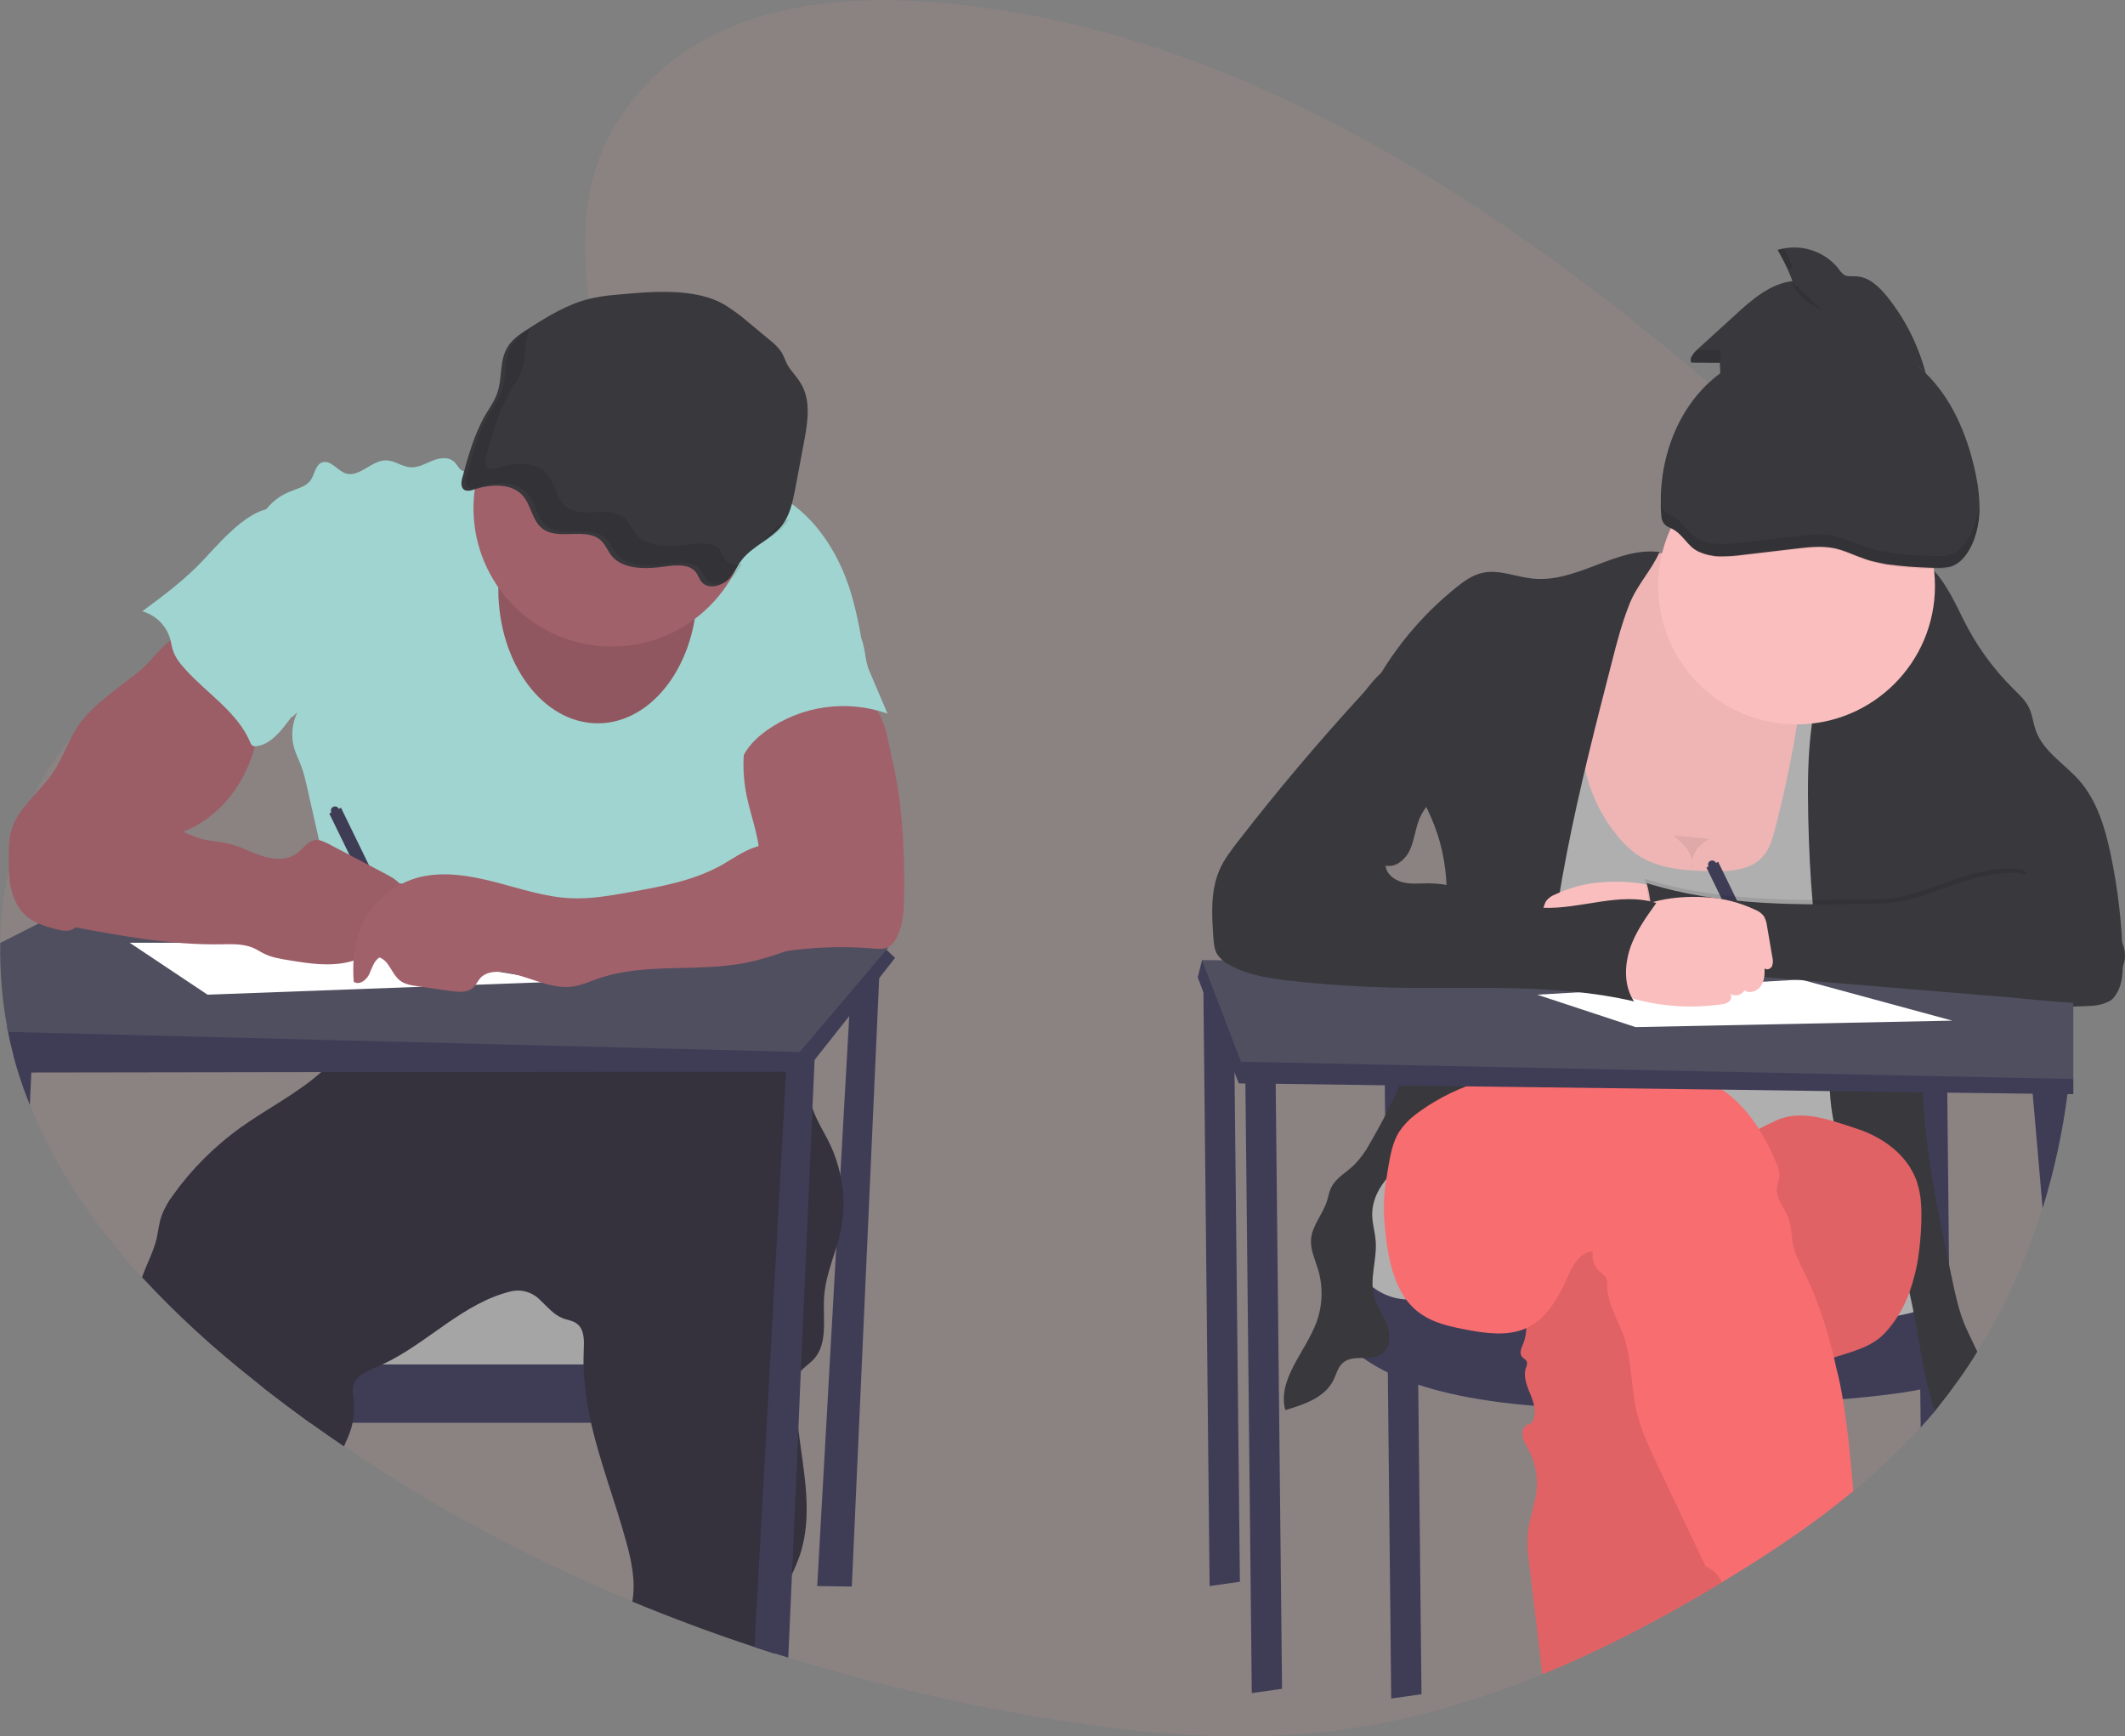 <?xml version="1.0" encoding="utf-8"?>
<!-- Generator: Adobe Illustrator 25.1.0, SVG Export Plug-In . SVG Version: 6.00 Build 0)  -->
<svg version="1.1" id="f7e01b52-fe13-4534-b7fc-d479bcd2a427"
	 xmlns="http://www.w3.org/2000/svg" xmlns:xlink="http://www.w3.org/1999/xlink" x="0px" y="0px" viewBox="0 0 982.9 803"
	 style="enable-background:new 0 0 982.9 803;" xml:space="preserve">
<rect x="0" y="0" width="982.9" height="803" fill="#808080" stroke="none"/>
<style type="text/css">
	.st0{opacity:0.1;fill:#F99898;enable-background:new    ;}
	.st1{fill:#3F3D56;}
	.st2{fill:#A5A5A5;}
	.st3{fill:#35323E;}
	.st4{fill:#A0D4D0;}
	.st5{fill:#504F60;}
	.st6{fill:#A1616A;}
	.st7{opacity:0.1;enable-background:new    ;}
	.st8{fill:#38383D;}
	.st9{opacity:4.000000e-02;enable-background:new    ;}
	.st10{fill:#FFFFFF;}
	.st11{opacity:0.1;}
	.st12{fill:#AFAFAF;}
	.st13{fill:#FBBEBE;}
	.st14{opacity:5.000000e-02;enable-background:new    ;}
	.st15{fill:#F86D70;}
	.st16{opacity:7.000000e-02;enable-background:new    ;}
</style>
<path class="st0" d="M959,465.5c0,0.6,0,1.2,0,1.8c-0.1,10.5-0.7,21-1.9,31.5c0,0.1,0,0.1,0,0.2c-0.1,0.9-0.2,1.7-0.3,2.6
	c-0.2,1.5-0.3,2.9-0.6,4.4c-2.3,17.9-6.2,35.6-11.5,52.8l0,0c-7.2,23.3-17.3,45.6-30.1,66.3c-3.9,6.3-8.1,12.5-12.6,18.4l0,0
	c-2.4,3.1-4.8,6.2-7.3,9.2c-1.8,2.1-3.6,4.2-5.4,6.2l-1.1,1.3c-9.6,10.6-20,20.4-31,29.5c-18,14.9-37.4,27.9-57.1,39.9
	c-1.1,0.7-2.2,1.4-3.4,2c-0.1,0.1-0.2,0.1-0.2,0.2c-26.8,16.2-54.5,30.8-83.1,42.5c-31.3,12.8-63.6,22.2-96.8,26.2
	c-46.2,5.7-93,1.1-138.9-6.9c-38.2-6.6-76-15.6-113-27l-6.1-1.9c-3.2-1-6.3-2-9.5-3.1c-19-6.3-37.9-13.3-56.5-21
	c-46.8-19.3-91.4-43.2-133.3-71.6c-5.3-3.6-10.6-7.3-15.8-11c-7.2-5.2-14.4-10.6-21.5-16.1l-4.4-3.4c-18.5-14.5-35.8-30.4-51.8-47.6
	c-21.5-23.4-39.9-49.8-52-80c-1.9-4.7-3.7-9.6-5.2-14.5l-0.2-0.5c-0.8-2.5-1.5-5-2.2-7.6c-1-3.7-1.9-7.5-2.6-11.3
	c-0.2-0.7-0.3-1.5-0.4-2.2C0.8,462-0.2,449,0.1,435.9c0.3-11.4,1.6-22.8,4-34l0,0c2.5-11.6,6.3-22.9,11.3-33.6l0,0
	c4.6-9.6,10.4-18.6,17.3-26.7l0,0c4.9-5.7,10.3-10.8,16.3-15.3c10.9-8.1,22.9-13.7,35.3-18.2l0,0c5.9-2.1,11.8-3.9,17.8-5.6
	c4.2-1.2,8.5-2.4,12.7-3.5l12.5-3.4c8-2.2,16-4.4,23.9-6.8c21.5-6.6,42.5-14.5,62-26.3c3.1-1.9,6.2-3.9,9.4-6.1
	c4-2.8,7.9-5.8,11.8-9.1l0,0c3.9-3.3,7.8-6.8,11.5-10.6c0.6-0.6,1.1-1.2,1.7-1.8c3-3.2,5.9-6.5,8.6-9.9c1.3-1.7,2.6-3.4,3.8-5.1
	c1.7-2.4,3.3-4.9,4.8-7.4l0,0c7.4-12.6,12-26.5,11.5-41.1c-0.1-2.4-0.3-4.8-0.6-7.2c-1.3-8.8-2.5-17.4-3.5-25.9
	c-3.9-34.9-2.2-66.5,23.9-96.2C328.6,5.2,379.7-2.3,426.2,0.6C560.6,9.1,683,85.8,790.5,177.2c9.3,7.9,18.5,15.9,27.6,24
	c2.3,2,4.6,4.1,6.9,6.2c17,15.3,33.7,31.2,49.3,48.2c1.3,1.4,2.5,2.8,3.8,4.2c0.8,0.9,1.5,1.7,2.3,2.6c4.9,5.5,9.6,11.1,14.2,16.9
	c12.3,15.3,23.1,31.7,32.3,49c14.2,27.1,23.8,56.4,28.4,86.7l0,0c1.7,11,2.9,22.1,3.4,33.2c0.2,3.3,0.3,6.5,0.3,9.8c0,1,0,2.1,0,3.1
	C959,462.5,959,464,959,465.5z"/>
<polygon class="st1" points="394,448.7 378,733.5 394,733.7 407,444.7 "/>
<rect x="137" y="593" class="st2" width="198" height="43"/>
<path class="st1" d="M348,631v27H143.4c-7.2-5.2-14.4-10.6-21.5-16.1V631H348z"/>
<path class="st3" d="M388.8,569.6c-0.6,2.6-1.3,5.2-2.1,7.7c-2.3,7.4-5,14.6-5.5,22.3c-0.7,10.1,2,21.9-5,29.2
	c-1.8,1.9-4.1,3.3-5.8,5.3c-0.2,0.3-0.5,0.7-0.7,1c-1.4,2.4-1.6,5.3-1.6,8c0,5.8,0.4,11.6,1.1,17.4c2.4,19.8,7,39.6,0.9,58.3
	c-1.1,3.2-2.4,6.4-3.9,9.5c-3,6.6-6.3,13.1-7.2,20.3c-0.7,5.3-0.5,10.8-0.5,16.2c-3.2-1-6.3-2-9.5-3.1c-19-6.3-37.9-13.3-56.5-21
	c0-0.3,0.1-0.5,0.1-0.8c1.4-8.9-0.5-18-2.9-26.7c-5-18.4-12.1-36.6-16.3-55.1c-1.7-7.2-2.8-14.6-3.3-22c-0.1-1.7-0.2-3.3-0.2-5
	c0-2.2,0-4.4,0.1-6.6c0.2-4.4,0.4-9.6-3.1-12.3c-1.9-1.5-4.5-1.7-6.7-2.6c-4.3-1.7-7.3-5.6-10.8-8.8c-3.3-3.2-8-4.6-12.6-3.7
	c-22.5,5.2-39,24.2-59.9,33.9c-0.8,0.4-1.6,0.7-2.4,1.1c-2.7,1-5.3,2.3-7.7,3.9c-1.7,1.2-2.9,2.9-3.4,4.8c-0.5,2.1-0.1,4.3,0.2,6.5
	c0.4,3.5,0.3,7.1-0.5,10.6c-0.3,1.4-0.6,2.7-1.1,4c-0.8,2.4-1.9,4.7-2.9,7c-5.3-3.6-10.6-7.3-15.8-11c-7.2-5.2-14.4-10.6-21.5-16.1
	l-4.3-3.5c-18.5-14.5-35.8-30.4-51.8-47.6c2.1-6,5.2-11.6,6.7-17.7c0.8-3.5,1.1-7.2,2.3-10.6c1.3-3.6,3.2-6.9,5.5-9.9
	c8.5-11.9,18.9-22.2,30.7-30.8c12.4-8.9,26.7-16,37.9-26.1c4.5-4,8.4-8.6,11.6-13.7c0.2-0.3,0.4-0.6,0.5-1c0.9-1.8,1.5-3.7,1.8-5.7
	c0.8-4.5,0.7-9.4,1.1-13.7c13.6,2.4,27.4,2.8,41.1,1.2c16-1.8,31.5-6.2,47.5-7.9c1.2-0.1,2.4-0.2,3.6-0.4c5.1-0.4,10.2-0.5,15.4-0.4
	c4.3,0,8.6,0.2,12.9,0.3l47.2,1.6c5.2,0.2,10.6,0.4,15.4,2.3c5.8,2.3,10.4,6.8,14.1,11.8c0.5,0.6,0.9,1.3,1.4,1.9
	c3.1,4.5,5.5,9.3,7.3,14.4c0.2,0.5,0.4,1,0.5,1.6c0.5,1.4,0.8,2.8,1.2,4.2c0.3,1.1,0.5,2.2,0.7,3.3c1.1,5.5,1.8,11.2,3.5,16.5
	c0.1,0.4,0.2,0.8,0.4,1.2c2.1,5.9,5.6,11.1,8.2,16.7c1.9,4.1,3.3,8.3,4.3,12.7C390.7,551.6,390.7,560.7,388.8,569.6z"/>
<path class="st4" d="M245.3,211.7c-4.2-3.4-10.3-0.9-15.3,1.3c-4.1,1.8-8.4,3.4-12.8,4.6c-0.9,0.3-1.9,0.4-2.8,0.3
	c-2-0.5-2.8-2.9-4.3-4.3c-2.6-2.5-6.8-1.9-10.2-0.5s-6.6,3.3-10.2,3c-3.8-0.3-7.1-3.1-11-3.2c-6.8-0.2-12.5,8.2-18.9,6
	c-3.9-1.4-7-6.5-10.9-5c-3,1.1-3.3,5.3-5.1,8c-2.1,3.2-6.3,4-9.8,5.5c-11.2,4.4-18.6,16.9-17.1,28.8c0.8,6.6,4,12.6,6.1,18.9
	c6.3,18.3,4.1,38.9,12,56.6c1-0.9,1.6-1.3,2.5-2.2c-2.5,5.2-3,11.1-1.4,16.6c0.8,2.8,2.2,5.4,3.2,8.1c1.1,3,1.9,6.1,2.6,9.3
	l8.7,38.4c3.4,15,6.8,30,7.4,45.4c0.4,10-0.4,20-2.3,29.8c15.8-2.6,30.2-9.6,46.1-9.5c5.9,0,11.7,1,17.5,1.8
	c16.9,2.4,34,3.5,51.1,3.5c2.7,0.2,5.3-0.2,7.8-1.1c2.2-0.9,4-2.6,6.1-3.8c4.1-2.4,9-3,13.7-3c21.4-0.4,42,7.4,63.2,10.2
	c8.4-17.6,8.9-38.7,2.5-57.1c-1.9-5.5-4.5-10.8-5.2-16.5c-0.3-3.5-0.4-7.1-0.2-10.6c0-9.1-1.7-18.1-4.8-26.6
	c-1.2-3.3-2.7-6.7-2.6-10.3s1.9-6.9,3.6-10c3.5-6.4,7-12.9,11.9-18.3c5-5.6,11.4-9.8,17.6-14l15.4-10.4
	c-2.1-13.3-4.8-27.4-10.5-39.6c-5.7-12.3-14.1-23.5-25.5-30.7c-3.9-2.3-7.9-4.3-12.1-6c-5.8-2.5-11.9-4.6-18.2-5
	c-7.2-0.4-14.3,1.5-21.4,2.7C289.4,226.3,263,225.8,245.3,211.7z"/>
<path class="st1" d="M414,443l-7.3,9.3l-13.8,17.5l-16,20.2l-4.5,5.6h-8.7L149,495.8L14.5,496h-6c-0.8-2.5-1.5-5-2.2-7.6
	c-1-3.7-1.9-7.5-2.6-11.3c-0.2-0.7-0.3-1.5-0.4-2.2L52,443l18.3-0.1l0,0l56.1-0.3l0,0l31.3-0.2h5.7h3.6l0,0l20.9-0.1l0,0l159.1-0.9
	l0,0l8.1,0l0,0h3.5l9.4,0l34.8-0.2l6.7-2.5l0.5,0.5L414,443z"/>
<path class="st5" d="M411,438l-0.8,1l-5.5,6.4l-11.2,13.3l-23.6,27.8l-208.8-5.3l-157.4-4c-0.2-0.7-0.3-1.5-0.4-2.2
	c-2.4-12.8-3.4-25.9-3.2-38.9l17.5-8.9l4-2.1l31.1-16L80,395l71.3,9.3l15.8,2l7.1,0.9l10.5,1.4l0.9,0.1L349.3,430l18.1,2.4l10.6,1.4
	l32.8,4.3L411,438z"/>
<path class="st1" d="M377,486l-0.2,3.9l-1,22.2l-5.4,122l-1.1,26.4l-3,67.8l-1.7,38.3l-6.1-1.9c-3.2-1-6.3-2-9.5-3.1l14.6-266
	l0.3-5.6l6.4-2L377,486z"/>
<path class="st1" d="M15,485.7L14.5,496l-0.7,15c-1.9-4.7-3.7-9.6-5.2-14.5L8.5,496c-0.8-2.5-1.5-5-2.2-7.6L15,485.7z"/>
<ellipse class="st6" cx="276.5" cy="272.5" rx="46" ry="62"/>
<ellipse class="st7" cx="276.5" cy="272.5" rx="46" ry="62"/>
<circle class="st6" cx="283" cy="235" r="64"/>
<path class="st8" d="M284.2,136.4c-3.9,0.3-7.8,0.9-11.6,1.8c-10.1,2.5-18.9,7.9-27.4,13.3c-3.8,2.4-7.8,4.9-10.1,8.5
	c-4.3,6.4-2.6,14.4-5,21.5c-1.2,3.6-3.5,6.9-5.5,10.2c-5.3,9.2-8.1,19.4-10.8,29.4c-0.6,2.1-0.7,4.9,1.5,5.7
	c1.3,0.3,2.7,0.1,3.9-0.4c7.2-2.4,16.3-3,21.6,1.8s4.9,13.3,11.2,17c7.2,4.2,18.6-0.9,25.2,4.1c2.8,2.1,3.8,5.6,6.1,8.2
	c5.4,6,15.7,5.7,24.3,4.5c4.9-0.7,11-1.2,14,2.3c1.4,1.6,1.8,3.9,3.5,5.4c3,2.7,8.5,1.3,11.4-1.4c2.9-2.8,4.3-6.5,6.8-9.6
	c4.8-6,13.1-9.3,18-15.2c4.1-5,5.3-11.3,6.5-17.3l4.2-22.4c1.7-9.1,3.2-19-1.9-27c-1.8-2.9-4.4-5.4-6-8.3c-1-2-1.6-4.1-2.9-6
	c-1.4-2-3.2-3.7-5.1-5.2l-9.9-8.2c-3.4-3-7-5.6-10.8-8C321.5,132.7,300.3,134.9,284.2,136.4z"/>
<path class="st6" d="M73.4,301.2c-2.4,2.5-4.6,5.2-7.1,7.6c-2.2,2-4.6,3.9-7,5.6c-3.9,2.9-7.8,6-11.5,9.1
	c-3.9,3.1-7.4,6.6-10.5,10.5c-5.3,7.2-7.9,16.1-12.9,23.5c-4.4,6.6-10.7,11.8-15.1,18.3c-2,2.7-3.4,5.8-4.3,9.1
	c-0.7,3.2-1,6.4-0.9,9.6C4,399.8,3.9,405.1,5,410.3s3.4,10.2,7.5,13.6c3.8,3.1,8.6,4.6,13.4,5.8c2.5,0.6,5.1,1.2,7.5,0.2
	c1.7-0.9,3.2-2.1,4.3-3.7l12.2-14c8.1-9.4,16.6-19,27.8-24.5c3.5-1.7,7.2-3,10.7-4.7c14.9-7.2,25.4-21.9,29.5-37.9
	c1-3.9,1.6-7.9,2.3-11.9l1.8-10.9c0.1-0.5,0.1-1.1,0-1.7c-0.3-0.6-0.7-1.1-1.3-1.5c-8.5-6.8-16.4-14.3-23.7-22.4
	c-1.7-1.9-3.4-4.5-5.4-6.2c-2.5-2-2.3-1.9-5.4,0C81.5,293.7,77.2,297.2,73.4,301.2z"/>
<path class="st1" d="M156.7,374.1c-0.4-1-1.5-1.4-2.5-1c-1,0.4-1.4,1.5-1,2.5c0,0,0,0.1,0.1,0.1l-1,0.5l29.8,61.1l5.4-2.6
	l-29.8-61.2L156.7,374.1z"/>
<path class="st9" d="M73.4,301.2c-2.4,2.5-4.6,5.2-7.1,7.6c-2.2,2-4.6,3.9-7,5.6c-3.9,2.9-7.8,6-11.5,9.1
	c-3.9,3.1-7.4,6.6-10.5,10.5c-5.3,7.2-7.9,16.1-12.9,23.5c-4.4,6.6-10.7,11.8-15.1,18.3c-2,2.7-3.4,5.8-4.3,9.1
	c-0.7,3.2-1,6.4-0.9,9.6C4,399.8,3.9,405.1,5,410.3s3.4,10.2,7.5,13.6c3.8,3.1,8.6,4.6,13.4,5.8c2.5,0.6,5.1,1.2,7.5,0.2
	c1.7-0.9,3.2-2.1,4.3-3.7l12.2-14c8.1-9.4,16.6-19,27.8-24.5c3.5-1.7,7.2-3,10.7-4.7c14.9-7.2,25.4-21.9,29.5-37.9
	c1-3.9,1.6-7.9,2.3-11.9l1.8-10.9c0.1-0.5,0.1-1.1,0-1.7c-0.3-0.6-0.7-1.1-1.3-1.5c-8.5-6.8-16.4-14.3-23.7-22.4
	c-1.7-1.9-3.4-4.5-5.4-6.2c-2.5-2-2.3-1.9-5.4,0C81.5,293.7,77.2,297.2,73.4,301.2z"/>
<path class="st6" d="M418.2,413.9c-0.1,6.4-0.3,13-3,18.8c-1.1,2.5-2.9,5-5.6,5.8c-1.6,0.4-3.3,0.4-4.9,0.2
	c-19.6-1.7-39.4-0.2-58.5,4.6c5.1-10.2,2.2-22.4,3.6-33.8c0.4-3.1,1.1-6.1,1.4-9.2c1-11-3.7-21.7-5.9-32.5c-1.9-9.4-1.9-19.1,0-28.5
	c0.4-2.4,1.2-4.7,2.5-6.9c1.5-2,3.4-3.7,5.6-4.9c8.1-4.6,17.7-5.1,26.8-4.5c6.1,0.4,18.4-0.2,23.5,3.6c5.6,4.1,7.4,18,8.9,24.4
	c2.3,9.8,3.8,19.8,4.6,29.9C418.1,391.9,418.3,402.9,418.2,413.9z"/>
<polygon class="st10" points="60,436 96,460 258,454 151,436 "/>
<path class="st4" d="M107.4,245.3c-5.9,5.2-10.9,11.4-16.5,16.9c-7.7,7.6-16.4,14.1-25.1,20.5c6.3,1.8,11.3,6.7,13,13.1
	c0.4,1.5,0.6,3,1,4.4c1,3.4,3.2,6.4,5.6,9c10.1,11.4,24.3,19.9,30.3,34c0.2,0.7,0.6,1.3,1.2,1.7c0.5,0.2,1,0.3,1.6,0.2
	c5.4-0.6,9.6-4.9,13-9.2c7.2-9,13.4-18.9,17-29.9s4.1-23.1,0.2-34c-1.9-5.4-4.9-10.4-7.9-15.3c-2.6-4.3-5.2-8.6-7.8-12.9
	c-1.4-2.3-3.1-6.9-5.7-8C121.6,233.4,111.1,241.7,107.4,245.3z"/>
<path class="st4" d="M402,310l8.5,20c-18.8-6.6-39.6-3.7-55.9,7.8c-4.8,3.5-9.3,7.8-11.5,13.4c-2.2,0.4-4.5-0.5-5.8-2.3
	c-1.3-1.8-2-3.9-2.1-6.1c-0.8-7.7,2.1-15.2,5-22.4c1.3-3.4,2.7-6.8,5.1-9.5s5.5-4.5,8.7-6.2c10.1-5.6,20.6-10.2,31.5-13.9
	c4.6-1.5,9.4-1.5,12,2.8C400.5,298.6,399.7,304.5,402,310z"/>
<path class="st6" d="M60.2,370c2.1,1.7,4,3.7,6.2,5.3c2.3,1.6,4.8,3,7.4,4.1l9.9,4.7c3.1,1.6,6.3,2.9,9.6,3.9
	c4.2,1.1,8.6,1.2,12.9,2.3c5.4,1.3,10.2,4.1,15.5,5.7s11.4,1.9,15.8-1.5c2.8-2.1,4.8-5.5,8.2-6c2.2-0.3,4.3,0.8,6.3,1.8l25.7,13.5
	c3.5,1.8,7.1,3.8,8.9,7.3s0.6,8.7-3.2,9.6c-1.3,0.2-2.7,0.2-4,0.2c-1.3,0.2-2.8,0.9-2.9,2.3c0,0.8,0.2,1.6,0.6,2.4
	c1.1,2.6,1.5,5.8,0.1,8.4s-4.6,4.1-7.3,3c0.5,3.9-3.8,6.6-7.5,7.6c-9.5,2.6-19.5,1-29.2-0.6c-3.8-0.6-7.7-1.3-11.1-3
	c-1.7-0.8-3.2-1.9-4.9-2.6c-4.6-2-9.9-1.8-14.9-1.7c-23.3,0.4-46.4-3.9-69.3-8.2c-4.2-0.8-8.6-1.6-12.2-4c-7-4.6-9.6-13.9-8.4-22.2
	s5.3-15.8,9.5-23.1l5.4-9.4c0.7-1.4,1.7-2.7,2.9-3.8C37.8,360,53.4,364.6,60.2,370z"/>
<path class="st9" d="M60.2,370c2.1,1.7,4,3.7,6.2,5.3c2.3,1.6,4.8,3,7.4,4.1l9.9,4.7c3.1,1.6,6.3,2.9,9.6,3.9
	c4.2,1.1,8.6,1.2,12.9,2.3c5.4,1.3,10.2,4.1,15.5,5.7s11.4,1.9,15.8-1.5c2.8-2.1,4.8-5.5,8.2-6c2.2-0.3,4.3,0.8,6.3,1.8l25.7,13.5
	c3.5,1.8,7.1,3.8,8.9,7.3s0.6,8.7-3.2,9.6c-1.3,0.2-2.7,0.2-4,0.2c-1.3,0.2-2.8,0.9-2.9,2.3c0,0.8,0.2,1.6,0.6,2.4
	c1.1,2.6,1.5,5.8,0.1,8.4s-4.6,4.1-7.3,3c0.5,3.9-3.8,6.6-7.5,7.6c-9.5,2.6-19.5,1-29.2-0.6c-3.8-0.6-7.7-1.3-11.1-3
	c-1.7-0.8-3.2-1.9-4.9-2.6c-4.6-2-9.9-1.8-14.9-1.7c-23.3,0.4-46.4-3.9-69.3-8.2c-4.2-0.8-8.6-1.6-12.2-4c-7-4.6-9.6-13.9-8.4-22.2
	s5.3-15.8,9.5-23.1l5.4-9.4c0.7-1.4,1.7-2.7,2.9-3.8C37.8,360,53.4,364.6,60.2,370z"/>
<path class="st6" d="M365.5,387.3c-5.2,2.5-11.2,2.7-16.6,4.6s-10.1,5.3-15,8.1c-13,7.3-28,10-42.7,12.6c-8.9,1.6-18,3.2-27,2.8
	c-12.2-0.5-23.9-4.6-35.7-7.6s-24.4-5.1-36.1-1.7c-12.4,3.8-22.2,13.2-26.5,25.4c-2.5,7.2-2.8,14.9-2.3,22.5
	c2.5,1.8,5.9-0.7,7.2-3.5s2.1-6.1,4.7-7.7c4.5,1.5,5.6,7.5,9.3,10.5c2.3,1.9,5.4,2.4,8.4,2.8l15.2,2.2c3.7,0.5,7.9,0.9,10.6-1.7
	c1.3-1.2,2-3,3.2-4.3c2.4-2.7,6.5-3.1,10.1-2.8c11.2,1.1,21.8,8.4,32.9,6.7c3.8-0.6,7.4-2.2,11.1-3.5c21.7-7.7,45.8-3,68.4-7.4
	c8.6-1.7,16.9-4.6,25.1-7.8c4.5-1.7,9-3.5,12.8-6.3c7.3-5.6,11.2-14.6,10.4-23.8c-0.8-6.9-4.3-13.2-9.6-17.6
	c-1.8-1.5-4.1-4.4-6.2-5.3C372.8,382.6,368.9,385.7,365.5,387.3z"/>
<g class="st11">
	<path d="M336.2,259.5c-1.7-1.5-2.1-3.7-3.5-5.4c-3-3.5-9.1-3-14-2.3c-8.6,1.2-19,1.5-24.3-4.5c-2.3-2.6-3.3-6-6.1-8.1
		c-6.6-5-17.9,0.1-25.2-4.1c-6.3-3.7-5.9-12.2-11.2-17c-5.3-4.8-14.4-4.1-21.6-1.8c-1.2,0.6-2.6,0.7-3.9,0.4
		c-2.3-0.8-2.1-3.6-1.5-5.7c2.7-10.1,5.5-20.2,10.8-29.4c1.9-3.4,4.2-6.6,5.5-10.2c2.2-6.3,1.1-13.5,3.9-19.5c-3.1,2-6,4.2-7.9,7
		c-4.3,6.4-2.6,14.4-5,21.5c-1.2,3.6-3.5,6.9-5.5,10.2c-5.3,9.2-8.1,19.4-10.8,29.4c-0.6,2.1-0.7,4.9,1.5,5.7
		c1.3,0.3,2.7,0.1,3.9-0.4c7.2-2.4,16.3-3,21.6,1.8s4.9,13.3,11.2,17c7.3,4.2,18.6-0.9,25.1,4.1c2.8,2.1,3.8,5.6,6.2,8.2
		c5.4,6,15.7,5.7,24.3,4.5c4.9-0.7,11-1.2,14,2.3c1.4,1.6,1.9,3.9,3.5,5.4c3,2.7,8.5,1.3,11.4-1.4c1.9-2,3.5-4.2,4.8-6.5
		C340.8,261.3,338.1,261.2,336.2,259.5z"/>
	<path d="M354.5,248.5c-0.6,0.8-1.2,1.7-1.8,2.6c3.8-2.7,7.9-5.3,10.8-8.8c0.7-0.9,1.4-1.9,2-2.9
		C361.5,242.3,357.3,244.9,354.5,248.5z"/>
</g>
<polygon class="st1" points="556.5,446.5 559.5,733.5 573.5,731.5 570.5,446.5 "/>
<polygon class="st1" points="640.5,498.5 643.5,785.5 657.5,783.5 654.5,498.5 "/>
<path class="st1" d="M902,643.5L902,643.5L902,638v-3.3l-0.5-50.5l-0.8-78.9l-0.1-6.8h-14l0.1,6.6l0.4,42.3l0.2,18.3l0,0l0.2,14.8
	l0.3,25.6l0.2,15.1l0,0v1.6l0.2,19.9l0.2,17.5l1.1-1.3c1.8-2,3.6-4.1,5.4-6.2L902,643.5z"/>
<polygon class="st12" points="625,545 617,557 625,611.5 693,630.1 803,630.1 869,634.1 900.4,612.6 895,575.6 871,545 "/>
<path class="st1" d="M617,557l-4,33.2c0,0-21,65.1,148,61.1s140-17.3,140-17.3l-1-38.5c0,0,5.9,18.2-80,15.8s-166-10.5-166-10.5
	S624,606.2,617,557z"/>
<path class="st13" d="M757.8,259.2c-9.6,4.4-16.9,12.9-21.8,22.3s-7.6,19.7-10.3,30c-2.9,10.8-5.7,21.7-7.2,32.8
	c-2.6,19.7-0.7,40.5,8.4,58.2s25.8,32,45.4,35.4c7.6,1.3,15.3,1.1,23,0.3c13.8-1.5,27.4-4.5,40.6-9c13.8-4.6,28.1-11.8,34.2-25
	c3.5-7.6,3.8-16.4,3.7-24.8c-0.5-22.9-3.9-45.7-10.3-67.8c-1.8-6.4-4-12.9-7.9-18.2s-9.3-9.3-14.8-13
	C817.3,264.6,786.5,246.2,757.8,259.2z"/>
<path class="st14" d="M757.8,259.2c-9.6,4.4-16.9,12.9-21.8,22.3s-7.6,19.7-10.3,30c-2.9,10.8-5.7,21.7-7.2,32.8
	c-2.6,19.7-0.7,40.5,8.4,58.2s25.8,32,45.4,35.4c7.6,1.3,15.3,1.1,23,0.3c13.8-1.5,27.4-4.5,40.6-9c13.8-4.6,28.1-11.8,34.2-25
	c3.5-7.6,3.8-16.4,3.7-24.8c-0.5-22.9-3.9-45.7-10.3-67.8c-1.8-6.4-4-12.9-7.9-18.2s-9.3-9.3-14.8-13
	C817.3,264.6,786.5,246.2,757.8,259.2z"/>
<path class="st12" d="M747,385.1c2.8,3.8,6.2,7.2,10,10c9.5,6.6,21.7,7.5,33.3,7.8c9.3,0.3,19.9-0.2,25.7-7.5
	c2.6-3.3,3.8-7.4,4.9-11.5c6.5-24.9,11.2-50.2,13.9-75.8l26.5,0.1c11.5,49.1,10.5,100.1,9.5,150.5l-1.5,73.5l-17.1-1.8
	c-40.5-4.3-81.1-8.6-121.8-9.3c-23.9-0.4-47.7,0.3-71.5,2.4L696.1,413c4.8-14.4,9.7-28.9,10.8-44c1.6-21.9-4.5-45,4-65.2
	c0.7-1.6,1.5-3.3,3.1-4.2s3.5-0.6,5.3-0.4c3.4,0.5,13.6,0,16.1,2.1c3.6,3.1,1.2,3.6,0,8.6c-2.3,9-4.4,17.3-4.4,26.7
	C730.9,353.7,736.2,371.7,747,385.1z"/>
<path class="st8" d="M902,643.5L902,643.5c4.5-5.9,8.7-12,12.6-18.4c-2-4.3-4.2-8.5-6-12.8c-2.7-6.7-4.2-13.8-5.7-20.8
	c-0.5-2.4-1-4.8-1.5-7.2c-5.6-26.1-10.9-52.6-12-79.1c-0.1-2.2-0.2-4.4-0.2-6.6c0-0.3,0-0.6,0-1c0-2.4,0-4.8,0-7.2
	c0.1-6,0.5-12,1.2-18.1c0.1-1.2,0.3-2.4,0.4-3.5c0-0.3,0.1-0.5,0.1-0.8l68-2.5l0,0l5.7-0.2c3.9-0.1,8.1-0.4,11.3-2.6
	c5.4-3.7,6.1-11.4,6-18c-0.3-16.7-2.2-33.2-5.6-49.5c-2.6-12.3-6.3-24.8-14.5-34.2c-6.8-7.7-16.6-13.4-20.1-23
	c-1.3-3.6-1.6-7.5-3.3-10.9s-4.5-5.9-7.2-8.6c-9.3-9.2-17.1-20-22.9-31.7c-4-8.2-8.4-17.2-13.7-22.8c-0.3-0.3-0.5-0.6-0.8-0.8
	c-4.5-4.5-9.7-6.4-15.8-3.4c-1.1,0.6-2.1,1.2-3.1,1.9l0,0c-2.2,1.7-4.2,3.6-5.9,5.6c-6.2,7.1-11.6,14.8-16.1,23
	c-3.2,5.8-6,11.8-8.2,18c-1.8,4.9-3.3,9.9-4.5,15c-0.9,3.8-1.5,7.6-2.1,11.4c-2,14.4-2,29-1.7,43.5c0.3,13.4,0.9,26.8,2.1,40.1
	c0.3,3.2,0.6,6.4,1,9.6c0.7,6.4,1.6,12.7,2.7,19c0.4,2.4,0.9,4.8,1.4,7.2c0.1,0.6,0.2,1.3,0.4,1.9l0.1,0.3
	c1.3,5.6,2.3,11.2,3.1,16.9c0.1,0.7,0.1,1.4,0.2,2.1c0.2,3.3,0.1,6.5-0.1,9.8c-0.2,3.9-0.6,7.7-0.8,11.6c0,0.7,0,1.3-0.1,2
	c0,2,0,3.9,0,5.8c0.2,4.7,0.8,9.3,1.7,13.9c1.7,8.5,4.6,16.8,8.7,24.4c0.4,0.7,0.8,1.4,1.2,2.1c5.1,9.1,11.5,17.4,16.2,26.6
	c4,8.3,7.1,17.1,9,26.2c0.7,3,1.3,6,1.9,9c0.9,4.8,1.8,9.6,2.6,14.5c0.1,0.5,0.2,1,0.3,1.4c1.1,6.4,2.3,12.8,3.8,19.1
	c0.9,3.7,1.9,7.2,3.1,10.8L902,643.5z"/>
<path class="st15" d="M888.7,564.7c0,0.9-0.1,1.8-0.1,2.7c-0.2,4.4-0.6,8.8-1.2,13.1c-0.8,5.9-2.3,11.8-4.3,17.4
	c-1.4,3.7-3.1,7.3-5.2,10.6c-1.8,3-4,5.8-6.4,8.3c-6,6.2-14.6,8.2-23,10.9c-3.8,1.1-7.6,2.6-11.1,4.5c-0.6,0.3-1.2,0.7-1.8,1.1
	l-10.5,6.9c-3.3,2.2-6.6,4.4-8.8,7.6c-0.4,0.5-0.7,1.1-1,1.7c-1.4,2.9-2.5,6-3.1,9.2c-5.4,22.7-10.9,45.3-14.6,68.3
	c-0.2,1.5-0.5,3-0.8,4.6l-0.1,0.5c0-0.1-0.1-0.2-0.2-0.3c-26.8,16.2-54.5,30.8-83.1,42.5l-6.2-52c-0.6-4.2-0.9-8.5-0.6-12.8
	c0.6-6.7,3.3-13.1,4.1-19.8c0.7-6.6-0.5-13.2-3.6-19.1c-1.2-2.3-2.7-4.5-2.9-7.1s1.2-4.9,3.8-5.1c2-2.2,2.2-5.2,1.6-8.2
	c-0.3-1.6-0.8-3.1-1.4-4.6c-1.7-4.2-3.8-8.7-2.4-13c0.4-0.8,0.6-1.6,0.5-2.5c0-0.1,0-0.1,0-0.2c-0.3-1.1-1.7-1.6-2.4-2.6
	c-1.3-1.8,0-4.2,0.8-6.2c0.8-2.2,1.2-4.5,1.3-6.8c0.1-1.3,0.2-2.6,0.3-3.9c0.2-1.7,0.5-3.4,0.9-5.1c2.4-9.6,8.3-17.9,16.4-23.5
	c3.9-2.6,8.2-4.5,12.2-7c4.1-2.7,7.9-5.7,11.6-9c8.8-7.3,18-14.2,27.5-20.7c10.2-7,20.8-13.4,31.7-19.3c2.3-1.3,4.7-2.5,7-3.7
	c2.5-1.3,5.1-2.6,7.7-3.8c8.2-3.9,17.6-2.5,26.7,0.2c3.8,1.1,7.6,2.4,11.2,3.6c3.6,1.2,7,2.7,10.2,4.6c8.1,4.7,14.7,11.7,17.5,20.6
	c0,0.1,0,0.1,0,0.2C888.7,552.9,888.8,558.9,888.7,564.7z"/>
<path class="st7" d="M888.7,564.7c0,0.9-0.1,1.8-0.1,2.7c-0.2,4.4-0.6,8.8-1.2,13.1c-0.8,5.9-2.3,11.8-4.3,17.4
	c-1.4,3.7-3.1,7.3-5.2,10.6c-1.8,3-4,5.8-6.4,8.3c-6,6.2-14.6,8.2-23,10.9c-3.8,1.1-7.6,2.6-11.1,4.5c-0.6,0.3-1.2,0.7-1.8,1.1
	l-10.5,6.9c-3.3,2.2-6.6,4.4-8.8,7.6c-0.4,0.5-0.7,1.1-1,1.7c-1.4,2.9-2.5,6-3.1,9.2c-5.4,22.7-10.9,45.3-14.6,68.3
	c-0.2,1.5-0.5,3-0.8,4.6l-0.1,0.5c0-0.1-0.1-0.2-0.2-0.3c-26.8,16.2-54.5,30.8-83.1,42.5l-6.2-52c-0.6-4.2-0.9-8.5-0.6-12.8
	c0.6-6.7,3.3-13.1,4.1-19.8c0.7-6.6-0.5-13.2-3.6-19.1c-1.2-2.3-2.7-4.5-2.9-7.1s1.2-4.9,3.8-5.1c2-2.2,2.2-5.2,1.6-8.2
	c-0.3-1.6-0.8-3.1-1.4-4.6c-1.7-4.2-3.8-8.7-2.4-13c0.4-0.8,0.6-1.6,0.5-2.5c0-0.1,0-0.1,0-0.2c-0.3-1.1-1.7-1.6-2.4-2.6
	c-1.3-1.8,0-4.2,0.8-6.2c0.8-2.2,1.2-4.5,1.3-6.8c0.1-1.3,0.2-2.6,0.3-3.9c0.2-1.7,0.5-3.4,0.9-5.1c2.4-9.6,8.3-17.9,16.4-23.5
	c3.9-2.6,8.2-4.5,12.2-7c4.1-2.7,7.9-5.7,11.6-9c8.8-7.3,18-14.2,27.5-20.7c10.2-7,20.8-13.4,31.7-19.3c2.3-1.3,4.7-2.5,7-3.7
	c2.5-1.3,5.1-2.6,7.7-3.8c8.2-3.9,17.6-2.5,26.7,0.2c3.8,1.1,7.6,2.4,11.2,3.6c3.6,1.2,7,2.7,10.2,4.6c8.1,4.7,14.7,11.7,17.5,20.6
	c0,0.1,0,0.1,0,0.2C888.7,552.9,888.8,558.9,888.7,564.7z"/>
<path class="st1" d="M793.7,399.1c-0.4-1-1.5-1.4-2.5-1c-1,0.4-1.4,1.5-1,2.5c0,0,0,0.1,0.1,0.1l-1,0.5l29.8,61.1l5.4-2.6
	l-29.8-61.2L793.7,399.1z"/>
<circle class="st13" cx="831" cy="271" r="64"/>
<path class="st8" d="M915.5,231.4c-0.3-5.1-1.1-10.1-2.3-15.1c-3.8-16.2-10.6-32.1-22.5-43.7c-0.7-2.8-1.6-5.6-2.6-8.4
	c0-0.1,0-0.1-0.1-0.2c-3.5-9.7-8.6-18.7-15.1-26.8c-3.8-4.7-8.6-9.3-14.6-9.4c-1.7-0.1-3.5,0.2-5-0.5c-1.1-0.7-2.1-1.7-2.8-2.9
	c-6-7.6-15.8-11.3-25.4-9.5l-0.6,0.1c-0.3,0.1-0.7,0.1-1,0.2s-0.8,0.2-1.3,0.4c0.5,0.8,0.9,1.5,1.3,2.3c1.2,2.1,2.3,4.3,3.3,6.5
	c0.8,1.8,1.6,3.7,2.3,5.6c-10.2,1.2-18.6,8.4-26.2,15.4l-17.9,16.3c0,0-0.1,0.1-0.1,0.1l-0.5,0.5c-0.1,0.1-0.3,0.3-0.4,0.4
	c0,0-0.1,0.1-0.1,0.1c-0.2,0.2-0.3,0.3-0.4,0.5c-0.2,0.3-0.5,0.6-0.7,1c-0.1,0.2-0.2,0.3-0.3,0.5c0,0-0.1,0.1-0.1,0.1
	c-0.1,0.1-0.1,0.3-0.2,0.4c0,0,0,0,0,0.1c0,0.1-0.1,0.2-0.1,0.2c-0.2,0.7-0.1,1.5,0.2,2.1l11.8,0.1h1.4c0.1,1.6,0.1,3.2,0.2,4.8
	c-1.9,1.4-3.7,2.9-5.4,4.5c-1.9,1.7-3.6,3.6-5.3,5.6c-10.7,12.9-16.2,29.5-16.8,46.3c0,0.5,0,1,0,1.5c0,1.5,0,3.1,0,4.6
	c0,1,0.1,2,0.2,3c0,1.3,0.3,2.6,1,3.7c0.1,0.1,0.2,0.2,0.3,0.4c0.6,0.7,1.3,1.2,2.1,1.6l0.9,0.4l0,0c0.4,0.2,0.8,0.4,1.2,0.6
	c3.8,2.1,6,6.2,9.4,8.9c0.2,0.1,0.4,0.3,0.6,0.4l0.5,0.3l0.3,0.2l0.4,0.2c0.2,0.2,0.5,0.3,0.8,0.4l0,0l0,0l0.5,0.2h0.1l0,0
	c0.4,0.2,0.8,0.4,1.2,0.5l0.6,0.2l0.2,0.1c0.2,0,0.3,0.1,0.5,0.1c0.3,0.1,0.7,0.2,1,0.3l1,0.2c0.4,0.1,0.8,0.1,1.2,0.2l0.6,0.1
	l0.6,0.1c1,0.1,1.9,0.1,2.9,0.1l0,0c3,0,6.1-0.2,9.1-0.6l25.5-3c5.8-0.7,11.7-1.3,17.4-0.2c4.8,1,9.3,3.3,14,4.9
	c1.1,0.4,2.1,0.7,3.2,1c0.4,0.1,0.8,0.2,1.2,0.3l0.5,0.1l1.3,0.3c0.5,0.1,0.9,0.2,1.4,0.3c0.7,0.1,1.3,0.3,1.9,0.4
	c0.4,0.1,0.9,0.2,1.3,0.2h0.1l1.3,0.2h0.3l0,0l1,0.1c0.5,0.1,0.9,0.1,1.4,0.2c1,0.1,2,0.2,3.1,0.3c1.7,0.2,3.3,0.3,5,0.4l1.7,0.1
	l1.7,0.1l5,0.2h0.2h0.7c2.1,0.1,4.2,0,6.2-0.3c0.4-0.1,0.7-0.1,1.1-0.2s0.6-0.2,1-0.3c3.8-1.4,6.5-4.8,8.4-8.3
	c0.4-0.8,0.8-1.5,1.1-2.3s0.7-1.5,0.9-2.3c0.3-1,0.7-2,0.9-3c0.1-0.3,0.2-0.5,0.2-0.8s0.2-0.8,0.3-1.2c0.2-1.1,0.4-2.3,0.6-3.5
	c0-0.4,0.1-0.8,0.1-1.1c0.1-1,0.2-1.9,0.2-2.9c0-0.7,0-1.5,0-2.2C915.5,233.5,915.5,232.4,915.5,231.4z M889.8,171.7
	c-0.8-0.8-1.6-1.5-2.5-2.2C888.3,170.1,889.1,170.9,889.8,171.7L889.8,171.7z"/>
<path class="st8" d="M708.2,267.5c-7.5-0.9-15-4.2-22.4-2.6c-4.7,1-8.7,3.9-12.4,6.9c-13.8,11.1-25.6,24.6-34.8,39.8
	c-1.6,2.3-2.6,4.8-3.2,7.5c-0.5,3.1,0.4,6.3,1.4,9.3c6.8,20.2,21.5,37.1,28.1,57.4c7,21.3,4.6,44.6-0.6,66.5
	c-6.4,27-16.8,52.8-30.8,76.7c-1.9,3.6-4.3,6.8-7.1,9.7c-3.6,3.5-8.5,6-10.7,10.6c-1,2-1.3,4.3-2,6.4c-2,6-6.8,11.1-7.3,17.5
	c-0.3,4.8,1.9,9.4,3.3,14c2.3,7.9,2.1,16.3-0.7,24.1c-5.1,13.9-18.3,26.5-14.5,40.8c8.6-2.5,18.1-5.7,22.2-13.7
	c1.4-2.8,2.1-6.2,4.5-8.2c4.8-4.1,13-0.4,18.1-4.2c3.9-2.9,4-8.7,2.3-13.2s-4.7-8.5-6-13.1c-2.3-8.3,1.4-17.2,0.7-25.8
	c-0.3-4-1.5-7.8-1.6-11.8c-0.2-7.7,4.1-15,9.8-20.2s12.7-8.7,19.6-12.2l26.2-13c9.5-4.7,19.9-10.4,23-20.5c1.2-3.8,1.2-7.8,1.2-11.8
	c0.9-60.5,16-119.8,31.1-178.4c2.3-9.1,4.7-18.2,8.2-26.9s10.3-15.7,13.8-23.8C747.5,252.7,729.1,270.1,708.2,267.5z"/>
<path class="st15" d="M852.4,647.1c2.3,14,3.7,28.3,4.8,42.5c-18,14.9-37.4,27.9-57.1,39.9c-1.1,0.7-2.2,1.4-3.4,2l-0.1,0.5
	c0-0.1-0.1-0.2-0.2-0.3c-1.5-3.3-4.2-5.9-7.5-7.4c-7.4-15.5-14.8-31-22.1-46.5c-4-8.4-8-16.8-10-25.8c0-0.2-0.1-0.4-0.1-0.6
	c-1.5-7-1.9-14.3-2.9-21.4c-0.5-4.1-1.4-8.1-2.7-11.9c-1.2-3.5-2.8-6.8-4.3-10.2c-1.8-4.2-3.3-8.4-3.4-12.9c0-1.4,0.1-3-0.6-4.2
	c-0.7-1-1.7-1.9-2.7-2.6c-2.7-2.4-4-6-3.4-9.5c-6,0.3-9.4,6.8-11.8,12.2c-2.2,5.3-5.1,10.4-8.6,15c-2.5,3.3-5.8,6-9.5,7.9
	c-0.3,0.2-0.7,0.3-1,0.5c-8.3,3.7-18.1,2.4-27.2,0.7c-7.9-1.5-16.1-3.2-22.5-8.2l-0.7-0.5c-1.9-1.6-3.6-3.4-5-5.3
	c-5.3-7.3-7.7-16.9-9-26c-0.1-0.9-0.2-1.7-0.3-2.6c-0.9-6.5-1.2-13-0.8-19.5c0.1-1.6,0.3-3.2,0.5-4.8c0.1-1,0.3-2.1,0.5-3.1
	c0,0,0-0.1,0-0.1c0.3-1.7,0.5-3.3,0.8-5c1-5.7,2-11.5,5-16.4c2-3,4.5-5.7,7.4-7.9c1.1-0.8,2.2-1.7,3.3-2.4c1.8-1.3,3.7-2.5,5.6-3.6
	c4.8-2.9,9.8-5.3,15-7.3c1.2-0.5,2.5-0.9,3.8-1.4c4.9-1.7,10.2-2.2,15.3-1.2c4.5,0.7,9.1,0.9,13.7,0.8c11.7-0.2,23.5-2.5,35.2-3.9
	c16.3-2,33.7-2.2,47.9,6c0.7,0.4,1.3,0.8,2,1.2c7,4.6,12.6,11,17.2,18.2c1,1.5,1.9,3.1,2.7,4.6c2,3.6,3.8,7.3,5.4,11.1
	c0.9,1.9,1.5,3.9,1.5,6c0,0.4-0.1,0.8-0.2,1.2c-0.3,1.4-0.8,2.8-1,4.2c-0.6,5.5,4,10,5.7,15.2c1.1,3.4,1,7,1.6,10.6
	c0.9,5,3.4,9.5,5.6,14c3.5,7.2,6.5,14.7,8.9,22.4c1.7,5.3,3.2,10.7,4.5,16.2c0.4,1.8,0.8,3.5,1.2,5.3
	C850.7,637.6,851.6,642.4,852.4,647.1z"/>
<polygon class="st1" points="959,499 959,506 957.7,506 956.2,506 940.2,505.8 900.5,505.3 889.4,505.1 886.5,505.1 869.9,504.9 
	846.3,504.6 796.4,503.9 709.8,502.8 678.6,502.4 666.1,502.2 654.5,502.1 647.3,502 640.5,501.9 590,501.2 576,501.1 573,501 
	571,495.9 556.6,458.8 554,452 556,444 565,450 570.5,450.7 661.7,462.1 678.8,464.2 715.2,468.7 750.7,473.1 764.7,474.9 
	847.1,485.1 870.2,488 889.3,490.4 957.1,498.8 "/>
<polygon class="st5" points="556,444 574,491 959,499 959,448 "/>
<polygon class="st1" points="576,496 579,783 593,781 590,496 "/>
<path class="st1" d="M957.7,506h-1.4c-2.3,17.9-6.2,35.6-11.5,52.8l-4.6-53l-0.2-2.3l16.8-1.9l0.6-0.1L957.7,506z"/>
<polygon class="st10" points="903,472 756.5,475 711,460 833,453 "/>
<path class="st13" d="M719.2,413.7c-1.6,0.6-2.9,1.6-4,2.9c-0.8,1.4-1.3,2.9-1.5,4.5l-2.5,14.7c-0.4,1.3-0.3,2.8,0.2,4.1
	c0.6,1.2,2.5,1.9,3.4,0.9c-0.1,2.9,0.1,5.9,1.8,8.3s5.2,3.6,7.5,1.9c1.4,2.3,4.4,3,6.7,1.6c0.2-0.1,0.4-0.3,0.6-0.5
	c-1.4,0.5-1.5,2.6-0.5,3.8c1.1,1,2.6,1.6,4.1,1.6c17.6,2.5,35.5,0.2,51.9-6.5c1.5-0.6-2.5-19.8-2.9-21.7c-1-4.6-1.5-10.2-5.4-13.3
	c-9.3-7.4-25.8-8.9-37.2-8C733.8,408.4,726.2,410.4,719.2,413.7z"/>
<path class="st7" d="M868.3,415.9c-36.2,0.7-73.1,1.3-107.6-9.5c3.3,12.8,3.1,26.2-0.7,38.9l169.1,14c7.2,0.6,36.9,4,43.9,2.3
	s-58.7-23.3-56-30c7.3-18.4,31.7-29.2,14.1-29.9C908.9,400.7,890.6,415.5,868.3,415.9z"/>
<path class="st8" d="M869.3,417.9c-36.2,0.7-73.1,1.3-107.6-9.5c3.3,12.8,3.1,26.2-0.7,38.9l169.1,14c7.2,0.6,36.9,4,43.9,2.3
	s5.3-10.3,8-17c7.3-18.4-32.3-42.2-49.9-42.9C909.9,402.7,891.6,417.5,869.3,417.9z"/>
<path class="st13" d="M811.8,420.7c1.6,0.6,2.9,1.6,4,2.9c0.8,1.4,1.3,2.9,1.5,4.5l2.5,14.7c0.4,1.3,0.3,2.8-0.2,4.1
	c-0.6,1.2-2.5,1.9-3.4,0.9c0.1,2.9-0.1,5.9-1.8,8.3s-5.2,3.6-7.5,1.9c-1.4,2.3-4.4,3-6.7,1.6c-0.2-0.1-0.4-0.3-0.6-0.5
	c1.4,0.5,1.5,2.6,0.5,3.8c-1.1,1-2.6,1.6-4.1,1.6c-17.6,2.5-35.5,0.2-51.9-6.5c-1.5-0.6,2.5-19.8,2.9-21.7c1-4.6,1.5-10.2,5.4-13.3
	c9.3-7.4,25.8-8.9,37.2-8C797.2,415.4,804.7,417.4,811.8,420.7z"/>
<path class="st8" d="M572.8,388.9c-3.3,4.3-6.7,8.6-8.8,13.6c-4.1,9.5-3.5,20.3-2.8,30.6c0.2,3,0.4,6.1,2,8.5
	c1.4,1.9,3.1,3.4,5.2,4.5c8.7,4.9,18.8,6.4,28.7,7.5c15.2,1.7,30.4,2.7,45.6,3.1c37.8,0.9,76.2-2.2,113.1,6.4
	c-4.6-6.9-4.5-16.1-2-24s7.5-14.8,12.3-21.5c-16.9-5.3-34.9,3-52.6,2.2c-18.1-0.9-34.9-11.3-53.1-11.3c-3.9,0-7.9,0.5-11.7-0.5
	s-7.5-3.8-7.8-7.7c4.8,1.1,9.4-3,11.4-7.6s2.4-9.7,4.3-14.2c4.8-11.4,17.9-16.6,26-26c1.3-1.5,2.5-3.2,2.5-5.2
	c-0.2-1.7-0.9-3.2-2-4.5c-6.8-9-16.9-14-25.4-21c-2.9-2.4-8.9-11.6-12.2-12.5c-6.1-1.6-11.3,7.3-15.3,11.6
	C610.2,342.7,591,365.4,572.8,388.9z"/>
<path class="st16" d="M773.8,386.3c2.5,1.9,4.8,4.1,6.7,6.6c1.9,2.6,2.7,5.8,2.1,8.9c-0.6-6,2.8-11.6,8.3-13.8L773.8,386.3z"/>
<g class="st11">
	<path d="M829.3,124.1c-1.2-3.1-2.5-6.2-4.1-9.1c-1,0.2-2,0.4-2.9,0.8c1.7,2.8,3.3,5.8,4.6,8.8C827.7,124.3,828.5,124.2,829.3,124.1
		z"/>
	<path d="M887.3,163.5c0.3,0.2,0.5,0.5,0.8,0.7c0-0.1,0-0.1-0.1-0.2C887.8,163.9,887.6,163.7,887.3,163.5z"/>
	<path d="M794.4,167.9c0.5-0.4,1-0.8,1.6-1.2l-0.2-4.8l-10.7-0.1c-1.7,1.6-3.6,3.9-2.5,6L794.4,167.9z"/>
	<path d="M911.1,247.9c-1.9,3.5-4.6,6.9-8.4,8.3c-2.9,1.1-6.1,1-9.2,0.9c-10.5-0.4-21.3-0.9-31.2-4.4c-4.7-1.6-9.1-3.9-14-4.9
		c-5.7-1.2-11.6-0.5-17.4,0.2l-25.5,3c-7.5,0.9-15.9,1.5-21.9-3.1c-3.4-2.6-5.7-6.8-9.4-8.9c-1.6-0.9-3.5-1.5-4.5-3
		c-0.7-1.1-1-2.4-1-3.7c-0.1-1-0.1-2.1-0.2-3.1c-0.1,3.1-0.1,6.1,0.2,9.1c0,1.3,0.3,2.6,1,3.7c1,1.5,2.9,2.1,4.5,3
		c3.8,2.1,6,6.2,9.4,8.9c6,4.6,14.4,4,21.9,3.1l25.5-3c5.8-0.7,11.7-1.4,17.4-0.2c4.8,1,9.3,3.3,14,4.9c10,3.5,20.7,4,31.2,4.4
		c3.1,0.1,6.3,0.2,9.2-0.9c3.8-1.4,6.5-4.8,8.4-8.3c3.7-6.9,4.7-14.6,4.3-22.5C915.2,237.2,913.8,242.8,911.1,247.9z"/>
</g>
<path class="st7" d="M829,130.5l14,13C843,143.5,831,138.5,829,130.5z"/>
</svg>

